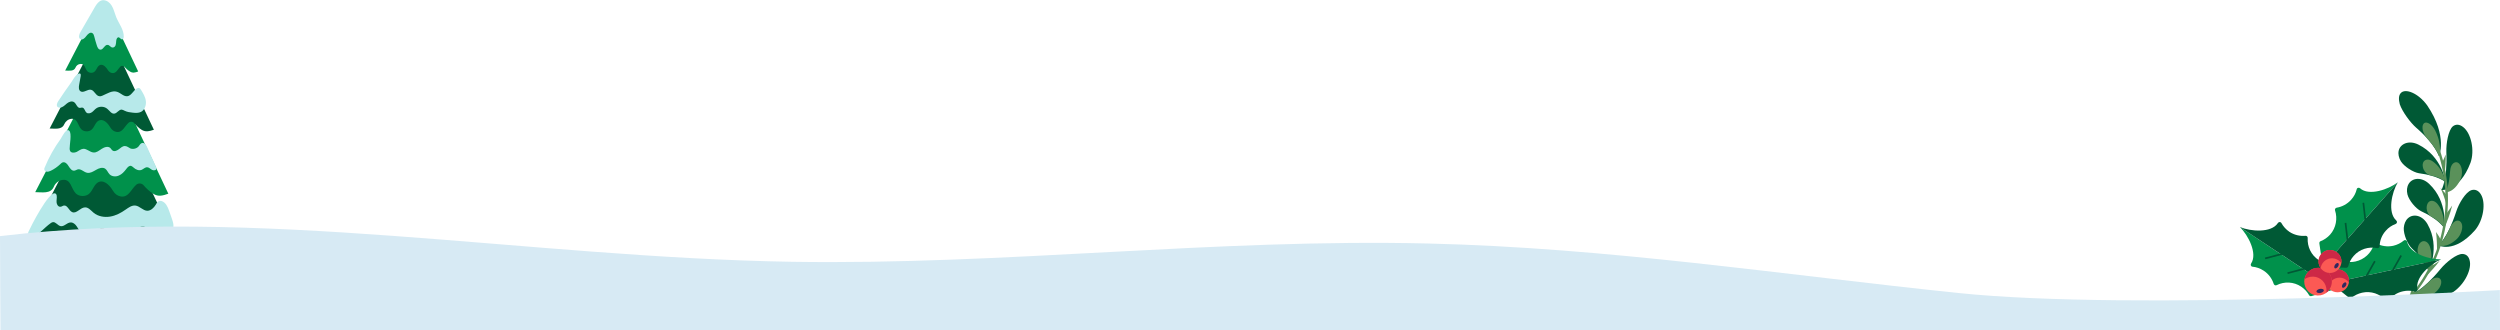<?xml version="1.0" encoding="utf-8"?>
<!-- Generator: Adobe Illustrator 28.0.0, SVG Export Plug-In . SVG Version: 6.00 Build 0)  -->
<svg version="1.1" id="Layer_2_00000133503375797142213550000011643743859939221408_"
	 xmlns="http://www.w3.org/2000/svg" xmlns:xlink="http://www.w3.org/1999/xlink" x="0px" y="0px" viewBox="0 0 1626.3 214.9"
	 style="enable-background:new 0 0 1626.3 214.9;" xml:space="preserve">
<style type="text/css">
	.st0{fill:#005935;}
	.st1{fill:#00914B;}
	.st2{fill:#B7E9EA;}
	.st3{fill:#5A915A;}
	.st4{fill:none;stroke:#5A915A;stroke-width:1.6;stroke-miterlimit:10;}
	.st5{fill:none;stroke:#005935;stroke-width:1.12;stroke-miterlimit:10;}
	.st6{fill:#FC5954;}
	.st7{fill:#CD2846;}
	.st8{fill:#32285F;}
	.st9{fill:#D7EAF4;}
</style>
<g id="OBJECTS">
	<g>
		<g>
			<path class="st0" d="M117.7,164.6L74.6,73.4C72,68.1,64,68,61.3,73.2l-46.6,90.2c5.2,0,12.1,1.5,14.4-4.2c1.2-2.8,3.8-5,7-5.3
				c6.5-0.6,6.3,6.8,9.9,10.4c2.5,2.5,7.3,2.8,10.1,0.4c3.3-2.8,4-8.4,8.3-9.5c4.6-1.2,8.7,4.2,10.6,7.4c1.2,2.1,3.2,3.6,5.7,4
				c6.1,1.1,8.1-5.5,12-9c1.6-1.5,4.2-1.3,5.6,0.3c2.3,2.6,4.8,5,7.8,6.8C109.9,167.1,113.4,166.2,117.7,164.6L117.7,164.6z"/>
			<path class="st1" d="M109.5,126L73.3,49.3c-2.1-4.5-8.9-4.6-11.2-0.2L22.9,125c4.4,0,10.1,1.3,12.1-3.5c1-2.4,3.2-4.2,5.9-4.5
				c5.4-0.5,5.3,5.7,8.4,8.8c2.1,2.1,6.1,2.3,8.5,0.4c2.8-2.3,3.4-7,7-8c3.9-1,7.3,3.5,8.9,6.2c1,1.7,2.7,3,4.8,3.4
				c5.1,0.9,6.8-4.7,10.1-7.6c1.3-1.2,3.5-1.1,4.7,0.2c1.9,2.2,4,4.2,6.5,5.7C103,128.1,105.9,127.3,109.5,126L109.5,126z"/>
			<path class="st0" d="M100.1,84.4l-28.3-60c-1.7-3.5-7-3.6-8.8-0.1L32.3,83.6c3.4,0,7.9,1,9.5-2.8c0.8-1.8,2.5-3.3,4.6-3.5
				c4.2-0.4,4.2,4.5,6.5,6.8c1.7,1.7,4.8,1.8,6.6,0.3c2.2-1.8,2.6-5.5,5.4-6.2c3.1-0.8,5.7,2.7,7,4.9c0.8,1.3,2.1,2.4,3.8,2.7
				c4,0.7,5.3-3.6,7.9-5.9c1.1-1,2.8-0.9,3.7,0.2c1.5,1.7,3.1,3.3,5.1,4.5C94.9,86,97.2,85.4,100.1,84.4L100.1,84.4z"/>
			<path class="st1" d="M89.9,46.5l-19.9-42c-1.2-2.5-4.9-2.5-6.1-0.1L42.4,45.9c2.4,0,5.6,0.7,6.7-1.9c0.5-1.3,1.7-2.3,3.2-2.4
				c3-0.3,2.9,3.1,4.6,4.8c1.2,1.2,3.4,1.3,4.6,0.2c1.5-1.3,1.8-3.8,3.8-4.4c2.1-0.5,4,1.9,4.9,3.4c0.6,0.9,1.5,1.7,2.6,1.9
				c2.8,0.5,3.8-2.5,5.5-4.2c0.7-0.7,1.9-0.6,2.6,0.1c1.1,1.2,2.2,2.3,3.6,3.1C86.3,47.7,88,47.2,89.9,46.5L89.9,46.5z"/>
			<path class="st2" d="M52.3,20.9c-0.8,1.4-1.5,3.6-0.1,4.5c1.4,0.9,3-0.6,3.9-1.9c1-1.3,2.5-2.8,3.9-2c0.8,0.4,1.1,1.4,1.3,2.2
				c0.5,1.9,1,3.8,1.6,5.6c0.4,1.4,1.1,3,2.5,3c1.9,0,2.7-3.4,4.7-3.1c1.1,0.1,1.8,1.5,2.9,1.7c1,0.2,1.9-0.6,2.2-1.5
				s0.3-1.9,0.4-2.9c0.1-1.1,0.7-2.5,1.7-2.2c0.8,0.2,1.3,1.4,2.2,1.3c0.7-0.1,1-1,1-1.7c0.1-4.6-3.1-8.4-4.9-12.7
				c-0.8-2-1.3-4.1-2.2-6.1c-0.9-2-2.3-3.8-4.3-4.6c-4.6-1.8-6.8,3.1-8.6,6.2C57.8,11.4,55.1,16.1,52.3,20.9L52.3,20.9z"/>
			<path class="st2" d="M37.9,65.8c-0.7,1.1-1.4,2.7-0.5,3.7c0.4,0.4,1.1,0.6,1.7,0.5c1.7-0.1,3-1.5,4.3-2.6c1.3-1.1,3.2-1.9,4.7-1
				c1.6,1,2,3.8,3.9,3.8c0.5,0,1-0.3,1.5-0.2c1.5,0.1,1.6,2.3,2.8,3.3c1,0.8,2.5,0.4,3.5-0.3s1.8-1.8,2.8-2.5
				c2.1-1.5,5.2-1.4,7.2,0.3c1.5,1.2,2.7,3.4,4.6,3.1c1.8-0.2,2.9-2.7,4.8-2.6c0.7,0.1,1.3,0.5,2,0.8c1.6,0.8,3.4,1,5.2,1.2
				c1.8,0.2,3.7,0.3,5.3-0.5c2.4-1.2,3.5-4.3,3.2-7c-0.3-2.7-1.8-5.1-3.2-7.4c-0.3-0.5-0.7-1-1.3-1.2c-0.4-0.1-0.7,0.1-1.1,0.2
				c-2.5,1.2-3.7,4.8-6.4,5.2c-2.5,0.3-4.4-2.2-6.8-2.9c-3.2-1-6.3,1.2-9.4,2.5c-0.6,0.3-1.3,0.5-2,0.4c-2.4-0.2-3.2-3.7-5.5-4.2
				c-2.3-0.5-4.8,2.3-6.8,1c-1.3-0.8-1.2-2.8-0.9-4.3c0.3-1.9,0.7-3.7,1-5.6c0.5-3-2.2-1.4-3.2-0.2c-1.1,1.2-2,2.8-2.9,4.2
				C43.4,57.6,40.6,61.7,37.9,65.8L37.9,65.8z"/>
			<path class="st2" d="M29.1,108.9c-0.2,0.4-0.4,0.9-0.3,1.4c0.1,0.8,1,1.4,1.8,1.4c0.8,0.1,1.6-0.3,2.4-0.6
				c2.3-1.1,4.4-2.6,6.2-4.3c0.5-0.5,1-1,1.7-1.2c1.6-0.4,3,1.2,3.8,2.6c0.9,1.4,2.1,3.1,3.7,2.8c0.8-0.1,1.4-0.6,2.1-0.8
				c2.2-0.6,4,1.8,6.2,2.2c2.1,0.4,4-0.9,5.8-1.9c1.8-1.1,4.2-1.9,5.9-0.8c1.3,0.9,1.8,2.6,2.9,3.7c1.5,1.5,4.1,1.7,6,0.8
				c2-0.8,3.5-2.5,4.8-4.2c0.8-1.1,1.9-2.4,3.2-2.1c0.6,0.2,1.1,0.7,1.6,1.1c1.4,1.3,3.4,2.2,5.2,1.5c1.2-0.5,2.2-1.7,3.6-1.7
				c1.2,0,2.1,1.1,3.2,1.7s2.9,0.3,2.9-0.9c0-0.3-0.1-0.6-0.2-0.9c-1.9-4.3-3.9-8.7-5.9-13c-0.6-1.4-1.7-3-3.2-2.7
				c-1.1,0.2-1.6,1.3-2.3,2.2c-1.3,1.5-3.5,2-5.3,1.4C83.7,96,82.6,95,81.2,95c-1.5,0-2.7,1.2-3.9,2.1s-2.9,1.7-4.1,0.8
				c-0.6-0.4-0.9-1.1-1.4-1.6c-1.5-1.4-3.9-0.6-5.6,0.5s-3.4,2.6-5.4,2.4c-2.4-0.2-4.2-2.5-6.6-2.4c-1.6,0.1-2.9,1.3-4.3,2
				s-3.6,0.8-4.3-0.6c-0.2-0.4-0.3-1-0.3-1.5C45.2,94.4,46.9,86.7,45,85c-2-1.8-4.6,3.9-5.5,5.3C35.3,96.1,31.8,102.3,29.1,108.9
				L29.1,108.9z"/>
			<path class="st2" d="M18.5,150.8c-0.6,1.5-0.9,3.8,0.6,4.3c0.7,0.2,1.5-0.1,2.2-0.5c4.3-2.4,7.5-6.4,11.5-9.3
				c0.5-0.4,1-0.7,1.6-0.8c1.9-0.2,3.1,2.2,5,2.6c2.3,0.5,4.1-2.3,6.5-2.4c1.6-0.1,3,1.1,3.9,2.4s1.6,2.8,2.8,3.9
				c1.5,1.4,3.8,2,5.8,1.5c3.1-0.8,5.4-3.9,8.6-4.1c4.7-0.2,7.7,6,12.3,6.1c4.8,0.1,7.5-6,12.2-6.9c2.9-0.6,5.6,1,8.3,2
				c1.8,0.7,3.6,1.2,5.5,1.6c2.3,0.4,5,0.4,6.5-1.3c1.8-2,0.9-5.1,0-7.7c-0.6-1.7-1.2-3.4-1.8-5.1c-0.9-2.6-2.2-5.4-4.8-6.3
				c-0.4-0.1-0.9-0.2-1.4-0.1c-1.2,0.2-1.9,1.4-2.5,2.5c-1.2,2-3.2,3.9-5.5,3.9c-2.9-0.1-4.9-3.1-7.8-3.4c-2.3-0.2-4.3,1.3-6.2,2.6
				c-3.1,2.2-6.5,4-10.2,4.6s-7.8-0.1-10.7-2.5c-1.8-1.5-3.4-3.6-5.6-3.5c-3.1,0.1-5.5,4.3-8.3,3.1c-2.2-0.9-3-4.6-5.4-4.3
				c-0.8,0.1-1.5,0.8-2.3,0.8c-1.4,0.1-2.4-1.4-2.5-2.9c-0.1-1.4,0.3-2.9,0.1-4.3c-0.1-0.6-0.3-1.1-0.8-1.4
				C32,123.6,19.7,148,18.5,150.8L18.5,150.8z"/>
		</g>
		<g>
			<path class="st0" d="M1571.8,83.1c12.8,11,14.8,19,14.9,18.7c-0.4,0.4,6.1-12.9-7.8-33.3c-5.8-8-14.2-11.2-17.1-8
				c-1.5,1.5-1.5,4.2-0.7,7.3C1562.7,72.6,1568,79.8,1571.8,83.1L1571.8,83.1z"/>
			<path class="st3" d="M1579,90.2c5.8,6.1,7.6,11.3,7.6,11.3c-0.1,0.1,2.6-6.1-2.3-16.3c-2-4.1-5.4-6.3-7.2-5.2
				c-0.9,0.6-1.3,1.8-1.2,3.3C1576,85.7,1577.3,88.3,1579,90.2L1579,90.2z"/>
			<path class="st0" d="M1573.6,112.7c12.6,1.6,17.3,5.8,17.2,5.7c0.2,0.4-1.9-16.6-17.7-24.4c-6.2-3-11.7-0.4-12.7,4
				c-0.5,2.3,0.1,4.7,1.4,6.9C1563.9,108.3,1569.8,112.1,1573.6,112.7z"/>
			<path class="st3" d="M1581.1,114.1c6.2,1.1,9.5,4,9.5,4c0,0.1-0.8-7.8-7.9-13c-2.8-2.1-5.7-1.5-6.5,0.9c-0.4,1.2-0.2,2.6,0.3,4
				C1577.5,112.2,1579.2,113.7,1581.1,114.1z"/>
			<path class="st0" d="M1575,137.4c11.6,5.3,14.7,10.7,14.8,10.6c0.1,0.5,3.1-16.4-9.6-28.4c-5-4.7-11-3.9-13.3,0
				c-1.2,2-1.4,4.4-0.8,6.9C1567.1,130.4,1571.5,135.7,1575,137.4L1575,137.4z"/>
			<path class="st3" d="M1581.7,141c5.6,2.9,7.9,6.7,7.9,6.7c0,0.1,1.5-7.7-3.7-14.7c-2.1-2.8-5-3.1-6.4-1.1c-0.7,1-1,2.4-0.9,3.9
				C1578.8,138.1,1580,140.1,1581.7,141L1581.7,141z"/>
			<path class="st0" d="M1568.9,161.5c9.4,8.6,10.7,14.8,10.8,14.7c0,0.5,8.1-15.1-0.5-30.3c-3.4-6-9.3-7-12.7-4
				c-1.7,1.5-2.6,3.8-2.8,6.4C1563.5,152.4,1566.1,158.8,1568.9,161.5L1568.9,161.5z"/>
			<path class="st3" d="M1574.2,167c4.4,4.5,5.4,8.9,5.4,8.9c0,0.1,3.9-7,1.1-15.4c-1.1-3.3-3.8-4.5-5.8-3c-1,0.7-1.7,2-2,3.5
				C1572.3,163.3,1572.9,165.6,1574.2,167z"/>
			<path class="st0" d="M1591.4,99c0.8,19.1-3.5,24.6-3.1,24.7c-0.4-0.4,11.3,1.8,18.8-17.8c2.9-8.1,0.4-19.2-4.7-23.2
				c-2.5-2-4.9-2-6.8-0.5C1592.7,84.7,1591.2,93.3,1591.4,99z"/>
			<path class="st3" d="M1593.8,111.8c-0.5,9.1-2.9,13.3-2.9,13.3c-0.1-0.1,5.3,0.6,9.6-8.1c1.7-3.5,1.3-8.4-0.7-10.5
				c-1-1.1-2.2-1.2-3.2-0.7C1594.9,106.6,1593.9,109,1593.8,111.8L1593.8,111.8z"/>
			<path class="st0" d="M1597.8,137.7c-5.9,18.1-11.9,21.9-11.6,22.1c-0.2-0.5,10,5.7,23.9-10.1c5.5-6.6,7.1-17.8,3.8-23.2
				c-1.6-2.7-3.9-3.5-6.2-2.8C1604,124.9,1599.5,132.3,1597.8,137.7L1597.8,137.7z"/>
			<path class="st3" d="M1593.8,148.1c-3.6,8.4-7.4,11.5-7.3,11.5c0-0.1,4.8,2.4,11.8-4.2c2.8-2.7,4.2-7.5,3-10.1
				c-0.6-1.3-1.6-1.9-2.8-1.8C1596.7,143.7,1594.9,145.6,1593.8,148.1z"/>
			<path class="st0" d="M1587.6,175c-12.3,15-19.7,16.7-19.4,16.9c-0.1-0.5,7.2,9,26.3-1.1c7.7-4.3,13.3-14.4,12.2-20.7
				c-0.5-3.2-2.3-4.8-4.8-4.9C1598.1,165.1,1591.3,170.5,1587.6,175L1587.6,175z"/>
			<path class="st3" d="M1580,183.4c-6.6,6.7-11.5,8.3-11.4,8.4c0-0.1,3.5,4,12.8,0.2c3.7-1.6,6.8-5.6,6.7-8.6
				c0-1.5-0.8-2.4-1.9-2.7C1584.3,180.2,1582,181.4,1580,183.4L1580,183.4z"/>
			<path class="st4" d="M1586.2,97.3c11.9,34.1,4.4,73.4-22.6,100.9"/>
			<path class="st3" d="M1588.7,105.7c0.8-1.7,1.6-3.4,2.3-5.2c0,4.3-0.2,8.6-0.8,12.7C1589.9,110.8,1589.4,108.2,1588.7,105.7z"/>
			<path class="st3" d="M1591.6,133.6c0.1-2.3,0.1-4.5,0-6.8c-1.3-1.6-2.7-3.1-4-4.6C1589.2,125.8,1590.5,129.6,1591.6,133.6z"/>
			<path class="st3" d="M1591.2,139.2c1.4-1.8,2.7-3.6,4-5.5c-1.4,5.5-3.3,10.7-5.6,15.7C1590.3,146.1,1590.9,142.7,1591.2,139.2
				L1591.2,139.2z"/>
			<path class="st3" d="M1585.3,164.5c1-2.7,1.9-5.4,2.7-8.2c-1-1.9-2.1-3.7-3.3-5.4C1585.2,155.3,1585.4,159.8,1585.3,164.5
				L1585.3,164.5z"/>
			<path class="st3" d="M1581.4,173.2c1.9-1.1,3.8-2.3,5.7-3.6c-3,3.9-6.2,7.5-9.6,10.8C1578.9,178.1,1580.2,175.7,1581.4,173.2
				L1581.4,173.2z"/>
			<path class="st3" d="M1566.2,195.4c1.3-3.1,2.5-6.2,3.4-9.2c0.2,1.6,0.3,3.2,0.4,4.8C1568.8,192.5,1567.5,194,1566.2,195.4z"/>
		</g>
		<g>
			<g>
				<path class="st1" d="M1516.2,184.2l71.8-15.5c-7.6,0.2-20.4-3.7-22.1-11.4c0,0,0,0,0,0c-0.2-1-1.4-1.5-2.2-0.8
					c-1.9,1.6-4.3,2.8-6.9,3.4c-3.8,0.8-7.5,0.2-10.7-1.4c-0.8-0.4-1.7,0-1.9,0.8c-1.7,5.3-6.1,9.5-11.9,10.8
					c-2.6,0.6-5.2,0.4-7.5-0.2c-0.6-0.2-1.2,0.1-1.5,0.7L1516.2,184.2L1516.2,184.2z"/>
				<path class="st0" d="M1516.2,184.2l71.8-15.5c-7,2.9-17.1,11.8-15.4,19.4c0,0,0,0,0,0c0.2,1-0.7,1.9-1.7,1.6
					c-2.4-0.7-5.1-0.8-7.7-0.2c-3.8,0.8-6.9,2.9-9.2,5.7c-0.5,0.7-1.5,0.7-2.1,0.1c-3.7-4.1-9.5-6.2-15.3-4.9
					c-2.6,0.6-4.9,1.7-6.8,3.3c-0.5,0.4-1.2,0.4-1.7,0L1516.2,184.2L1516.2,184.2z"/>
				<line class="st5" x1="1562" y1="166.2" x2="1556" y2="176.8"/>
				<line class="st5" x1="1544.9" y1="169.9" x2="1538.9" y2="180.5"/>
			</g>
			<g>
				<path class="st1" d="M1511,173.6l48.8-55c-6,4.6-18.7,9.1-24.5,3.9c0,0,0,0,0,0c-0.8-0.7-2-0.4-2.2,0.6
					c-0.6,2.5-1.8,4.8-3.6,6.8c-2.6,2.9-5.9,4.6-9.4,5.2c-0.8,0.1-1.4,1-1.1,1.8c1.7,5.2,0.7,11.3-3.2,15.7c-1.8,2-3.9,3.4-6.2,4.3
					c-0.6,0.2-0.9,0.8-0.8,1.5L1511,173.6L1511,173.6z"/>
				<path class="st0" d="M1511,173.6l48.8-55c-3.9,6.5-6.8,19.6-1,24.8l0,0c0.8,0.7,0.6,1.9-0.4,2.3c-2.4,0.9-4.6,2.3-6.4,4.4
					c-2.6,2.9-3.9,6.4-4,10c0,0.9-0.8,1.5-1.7,1.3c-5.4-1.1-11.3,0.6-15.2,5.1c-1.8,2-2.9,4.3-3.5,6.7c-0.2,0.6-0.7,1-1.3,1
					L1511,173.6L1511,173.6z"/>
				<line class="st5" x1="1537.4" y1="131.9" x2="1538.8" y2="144"/>
				<line class="st5" x1="1525.8" y1="145" x2="1527.2" y2="157.1"/>
			</g>
			<g>
				<path class="st1" d="M1518.4,188.3l-61.3-40.6c5.4,5.3,11.6,17.2,7.3,23.7c0,0,0,0,0,0c-0.6,0.9-0.1,2,0.9,2.1
					c2.5,0.2,5,1.1,7.3,2.6c3.2,2.1,5.4,5.2,6.5,8.6c0.3,0.8,1.2,1.2,1.9,0.8c5-2.5,11.1-2.3,16,1c2.2,1.5,3.9,3.4,5.1,5.5
					c0.3,0.6,1,0.8,1.6,0.6L1518.4,188.3L1518.4,188.3z"/>
				<path class="st0" d="M1518.4,188.3l-61.3-40.6c7,2.9,20.4,4,24.7-2.6c0,0,0,0,0,0c0.6-0.9,1.8-0.9,2.3,0c1.2,2.2,3,4.2,5.2,5.7
					c3.2,2.1,6.9,2.9,10.4,2.6c0.9-0.1,1.6,0.6,1.5,1.5c-0.3,5.5,2.2,11.1,7.2,14.3c2.2,1.5,4.6,2.3,7.1,2.6
					c0.6,0.1,1.1,0.6,1.2,1.2L1518.4,188.3L1518.4,188.3z"/>
				<line class="st5" x1="1473.5" y1="168.1" x2="1485.2" y2="165"/>
				<line class="st5" x1="1488.1" y1="177.7" x2="1499.8" y2="174.6"/>
			</g>
			<g>
				<path class="st6" d="M1516.3,188.8c-3.4-2.4-4.2-7-1.8-10.4c2.4-3.4,7-4.2,10.4-1.8c3.4,2.4,4.2,7,1.8,10.4
					S1519.7,191.1,1516.3,188.8z"/>
				<path class="st7" d="M1515.8,183.8c2.4-3.4,7-4.2,10.4-1.8c0.7,0.5,1.3,1.1,1.8,1.7c0.4-2.7-0.7-5.5-3.1-7.1
					c-3.4-2.4-8-1.6-10.4,1.8c-1.9,2.7-1.7,6.1,0.1,8.6C1514.7,185.9,1515.2,184.8,1515.8,183.8L1515.8,183.8z"/>
				<path class="st8" d="M1523.8,187.1c-0.5-0.4-0.4-1.4,0.2-2.3s1.6-1.4,2.1-1c0.5,0.4,0.4,1.4-0.2,2.3
					C1525.2,187,1524.3,187.5,1523.8,187.1z"/>
			</g>
			<g>
				<path class="st6" d="M1499.1,184.8c-0.9-4.9,2.4-9.6,7.3-10.4c4.9-0.9,9.6,2.4,10.4,7.3c0.9,4.9-2.4,9.6-7.3,10.4
					C1504.6,193,1500,189.7,1499.1,184.8z"/>
				<path class="st7" d="M1502.9,180.1c4.9-0.9,9.6,2.4,10.4,7.3c0.2,1,0.2,2,0,3c2.6-2,4.1-5.3,3.5-8.8c-0.9-4.9-5.5-8.2-10.4-7.3
					c-3.9,0.7-6.7,3.8-7.3,7.4C1500.2,180.9,1501.5,180.4,1502.9,180.1L1502.9,180.1z"/>
				<path class="st8" d="M1506.9,189.7c-0.1-0.7,0.8-1.5,2.2-1.8c1.3-0.2,2.5,0.2,2.6,0.9c0.1,0.7-0.8,1.5-2.2,1.8
					C1508.2,190.8,1507,190.4,1506.9,189.7z"/>
			</g>
			<g>
				<path class="st6" d="M1511.4,176.2c-3.4-2.4-4.2-7-1.8-10.4s7-4.2,10.4-1.8c3.4,2.4,4.2,7,1.8,10.4S1514.7,178.6,1511.4,176.2z"
					/>
				<path class="st7" d="M1510.9,171.2c2.4-3.4,7-4.2,10.4-1.8c0.7,0.5,1.3,1.1,1.8,1.7c0.4-2.7-0.7-5.5-3.1-7.1
					c-3.4-2.4-8-1.6-10.4,1.8c-1.9,2.7-1.7,6.1,0.1,8.6C1509.8,173.3,1510.2,172.2,1510.9,171.2L1510.9,171.2z"/>
				<path class="st8" d="M1518.8,174.5c-0.5-0.4-0.4-1.4,0.2-2.3c0.6-0.9,1.6-1.4,2.1-1c0.5,0.4,0.4,1.4-0.2,2.3
					C1520.2,174.4,1519.3,174.9,1518.8,174.5z"/>
			</g>
		</g>
		<path class="st9" d="M1626.2,188.7c0,0-237.6,13.8-352.3,1.9c-114.7-11.9-227.6-29.4-345-32.2c-138.2-3.3-275.5,14.1-413.7,11.9
			c-173.5-2.9-347-36.5-515.2-16.7c0,13.3,0.3,61.3,0.3,61.3l1626,0.5L1626.2,188.7z"/>
	</g>
</g>
</svg>
